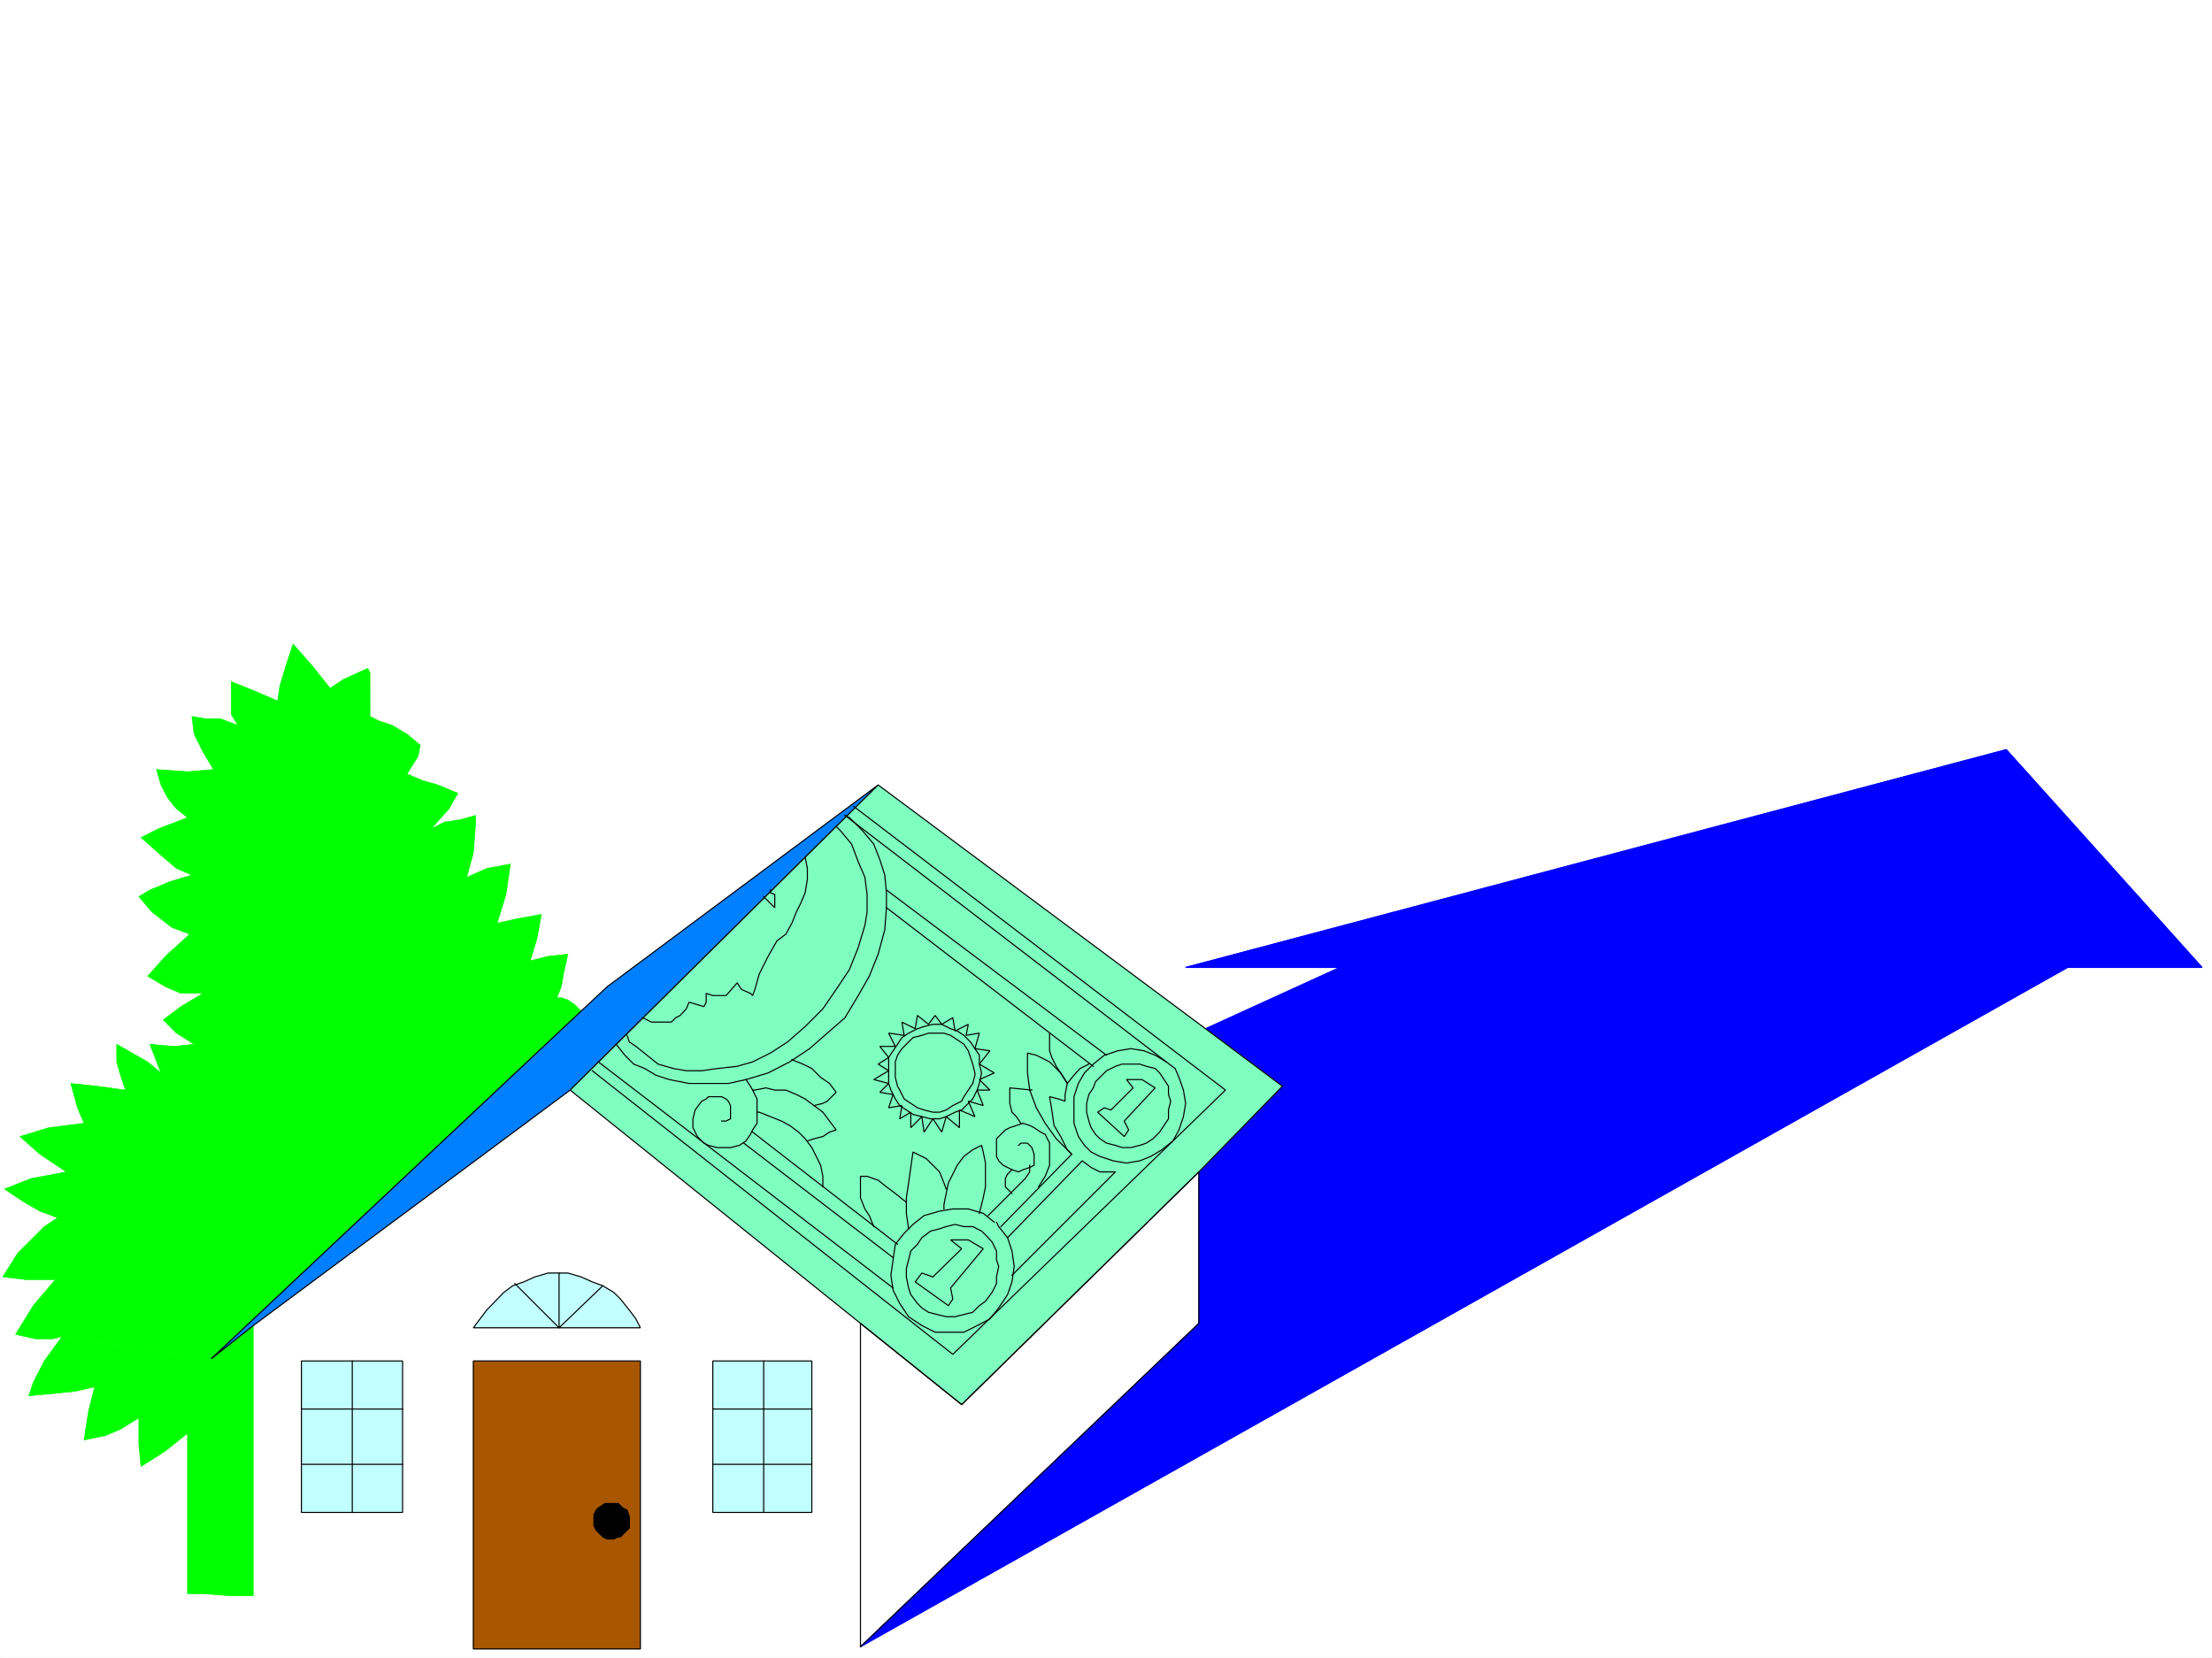 <svg xmlns="http://www.w3.org/2000/svg" width="2997.016" height="2246.297"><rect width="100%" height="100%" fill="#333333" stroke="none"/><defs><clipPath id="a"><path d="M0 0h2997v2244.137H0Zm0 0"/></clipPath></defs><path fill="#fff" d="M0 2246.297h2997.016V0H0Zm0 0"/><g clip-path="url(#a)" transform="translate(0 2.16)"><path fill="#fff" fill-rule="evenodd" stroke="#fff" stroke-linecap="square" stroke-linejoin="bevel" stroke-miterlimit="10" stroke-width=".743" d="M.742 2244.137h2995.531V-2.16H.743Zm0 0"/></g><path fill="#0f0" fill-rule="evenodd" stroke="#0f0" stroke-linecap="square" stroke-linejoin="bevel" stroke-miterlimit="10" stroke-width=".743" d="m286.21 1841.063 56.93-44.926v366.25h-29.949l-38.199-2.973h-21v-217.238l-29.949 23.969-33 20.996-2.973-29.95v-35.972l-23.968 14.972-20.997 8.996-29.207 5.981 5.98-38.941 8.25-32.965-26.233 5.984-29.95 3.012-33 3.008 6.02-17.985 14.976-29.207 23.97-32.96zm0 0"/><path fill="#0f0" fill-rule="evenodd" stroke="#0f0" stroke-linecap="square" stroke-linejoin="bevel" stroke-miterlimit="10" stroke-width=".743" d="m286.21 1841.063 501.263-471.118-8.993-8.992-8.992-5.98-8.992-3.012h-5.984l5.984-14.977 3.008-17.242 5.984-26.941-26.98 2.973-23.969 6.023 8.996-29.992 5.98-32.922-32.96 5.984-26.98 5.98 12.003-38.94 5.984-41.216-32.218 6.024-26.98 11.965 8.991-32.961 3.012-38.946v-11.964l-20.996 5.984-20.957 2.969-17.988 8.996 23.969-26.942 12.003-20.996-26.976-11.222-20.996-5.98-20.961-8.993 14.976-23.969 2.973-14.976-17.95-14.977-20.253-12.004-17.984-5.98-11.965-5.985V911.54l-3.012-5.984-32.96 14.976-17.985 12.004-23.97-29.988-26.237-29.953-8.993 26.98-8.992 29.95-2.972 20.214-33-14.23-29.95-11.965v44.184l8.993 14.972-23.97-8.992H277.22l-17.242-2.973 3.011 23.97 12.004 23.968 14.23 23.969-35.23 2.972-41.953-2.972 5.984 20.957 8.993 17.242 12.004 14.976 14.972 11.965-38.941 14.977-24.008 12.004 26.98 23.969 20.997 17.984 20.957 8.953-29.954 8.992-26.976 11.262-14.977 8.992 17.989 20.957 26.976 20.961 23.969 8.992-32.961 29.95-24.008 26.98 24.008 14.23 20.957 8.997h29.992L245 1363.965l-23.969 17.945 17.989 17.988 23.968 14.973-26.98 3.012-32.961-3.012 14.976 38.945-17.988-14.976-20.957-11.965-20.996-12.004v23.969l6.02 20.996 5.984 17.207-38.203-5.242-35.969-3.754 8.992 32.965 8.992 20.996-47.976 5.98-38.942 11.965 26.977 23.969 35.934 23.969-47.938 8.992-35.973 14.234 26.98 17.985 20.997 12.004 23.969 8.953-17.985 12.004-35.972 35.933-20.215 32.219 32.219 3.754h38.941l-29.95 35.187-23.968 38.946 26.941 6.02h24.008l11.965-3.009zm0 0"/><path fill="#00f" fill-rule="evenodd" stroke="#00f" stroke-linecap="square" stroke-linejoin="bevel" stroke-miterlimit="10" stroke-width=".743" d="m1633.363 1393.914 104.164 77.887-113.156 116.09v205.234l-458.527 438.195 1635.633-920.53h182.05l-265.218-295.13-1111.926 295.13h209.07zm0 0"/><path fill="none" stroke="#00f" stroke-linecap="square" stroke-linejoin="bevel" stroke-miterlimit="10" stroke-width="1.486" d="m1633.363 1393.914 104.164 77.887-113.156 116.09v205.234l-458.527 438.195 1635.633-920.53h182.05l-265.218-295.13-1111.926 295.13h209.07zm0 0"/><path fill="#007fff" fill-rule="evenodd" stroke="#007fff" stroke-linecap="square" stroke-linejoin="bevel" stroke-miterlimit="10" stroke-width=".743" d="m772.5 1477.043-429.36 319.094-56.93 44.926 501.263-471.118 35.191-32.96 367.149-273.387zm0 0"/><path fill="none" stroke="#000" stroke-linecap="square" stroke-linejoin="bevel" stroke-miterlimit="10" stroke-width="1.486" d="m772.5 1477.043-429.36 319.094-56.93 44.926 501.263-471.118 35.191-32.96 367.149-273.387zm0 0"/><path fill="#7fffbf" fill-rule="evenodd" stroke="#7fffbf" stroke-linecap="square" stroke-linejoin="bevel" stroke-miterlimit="10" stroke-width=".743" d="m772.5 1477.043 393.344 316.082 137.125 110.106 321.402-315.34 113.156-116.09-104.164-77.887-443.55-330.316zm0 0"/><path fill="none" stroke="#000" stroke-linecap="square" stroke-linejoin="bevel" stroke-miterlimit="10" stroke-width="1.486" d="m772.5 1477.043 393.344 316.082 137.125 110.106 321.402-315.34 113.156-116.09-104.164-77.887-443.55-330.316zm0 0"/><path fill="#a85700" fill-rule="evenodd" stroke="#a85700" stroke-linecap="square" stroke-linejoin="bevel" stroke-miterlimit="10" stroke-width=".743" d="M641.355 1844.074H867.63v390.219H641.355Zm0 0"/><path fill="none" stroke="#000" stroke-linecap="square" stroke-linejoin="bevel" stroke-miterlimit="10" stroke-width="1.486" d="M641.355 1844.074H867.63v390.219H641.355Zm0 0"/><path fill-rule="evenodd" stroke="#000" stroke-linecap="square" stroke-linejoin="bevel" stroke-miterlimit="10" stroke-width=".743" d="M852.652 2061.273v-5.98l-3.007-8.996-5.985-3.008-5.98-5.984h-17.99l-8.992 5.984-3.012 3.008-2.968 5.984v14.977l2.968 6.02 8.997 8.991 5.98 2.973h8.992l6.024-2.973h2.968l12.004-12.003zm0 0"/><path fill="none" stroke="#000" stroke-linecap="square" stroke-linejoin="bevel" stroke-miterlimit="10" stroke-width="1.486" d="M852.652 2061.273v-5.98l-3.007-8.996-5.985-3.008-5.98-5.984h-17.99l-8.992 5.984-3.012 3.008-2.968 5.984v14.977l2.968 6.02 8.997 8.991 5.98 2.973h8.992l6.024-2.973h2.968l12.004-12.003zm0 0"/><path fill="#c2ffff" fill-rule="evenodd" stroke="#c2ffff" stroke-linecap="square" stroke-linejoin="bevel" stroke-miterlimit="10" stroke-width=".743" d="M408.36 1844.074h137.085v205.235H408.36Zm0 0"/><path fill="none" stroke="#000" stroke-linecap="square" stroke-linejoin="bevel" stroke-miterlimit="10" stroke-width="1.486" d="M408.36 1844.074h137.085v205.235H408.36Zm0 0"/><path fill="#c2ffff" fill-rule="evenodd" stroke="#c2ffff" stroke-linecap="square" stroke-linejoin="bevel" stroke-miterlimit="10" stroke-width=".743" d="M965.77 1844.074h134.152v205.235H965.77Zm0 0"/><path fill="none" stroke="#000" stroke-linecap="square" stroke-linejoin="bevel" stroke-miterlimit="10" stroke-width="1.486" d="M965.77 1844.074h134.152v205.235H965.77Zm0 0"/><path fill="#c2ffff" fill-rule="evenodd" stroke="#c2ffff" stroke-linecap="square" stroke-linejoin="bevel" stroke-miterlimit="10" stroke-width=".743" d="m867.629 1799.148-5.98-12.003-8.997-11.965-12.004-15.016-8.992-8.953-14.972-8.992-14.235-5.238-14.976-6.766-17.985-5.238h-26.98l-17.985 5.238-14.976 6.766-14.973 5.238-12.004 8.992-23.226 23.969-8.992 11.965-8.997 12.003zm0 0"/><path fill="none" stroke="#000" stroke-linecap="square" stroke-linejoin="bevel" stroke-miterlimit="10" stroke-width="1.486" d="m867.629 1799.148-5.98-12.003-8.997-11.965-12.004-15.016-8.992-8.953-14.972-8.992-14.235-5.238-14.976-6.766-17.985-5.238h-26.98l-17.985 5.238-14.976 6.766-14.973 5.238-12.004 8.992-23.226 23.969-8.992 11.965-8.997 12.003zm298.215 432.172 458.527-438.195v-205.234l-321.402 315.34-137.125-110.106v438.195"/><path fill="none" stroke="#000" stroke-linecap="square" stroke-linejoin="bevel" stroke-miterlimit="10" stroke-width="1.486" d="m1156.851 1092.805 503.493 384.238-369.38 358.039-488.515-384.238m8.251-12.004 399.327 306.351m370.161-306.351-435.34-334.031"/><path fill="none" stroke="#000" stroke-linecap="square" stroke-linejoin="bevel" stroke-miterlimit="10" stroke-width="1.486" d="m870.64 1378.941 11.965 5.98h26.977l6.023-5.98 5.98-3.011 8.25-8.993 3.716-8.996 20.254 6.024 3.011-6.024v-11.96l8.954 3.007h17.988l15.012-17.242 5.984 8.992 12.004 5.242 2.969 3.008 3.011-8.25 5.985-20.996 12.004-23.969 11.96-20.957 12.004-8.992 8.25-14.976 5.985-14.977 5.98-12 6.024-14.234 2.972-17.946v-14.976l-2.972-15.016"/><path fill="none" stroke="#000" stroke-linecap="square" stroke-linejoin="bevel" stroke-miterlimit="10" stroke-width="1.486" d="m1132.883 1119.785 5.984 5.98 14.973 17.989 8.996 23.969 8.992 20.957 3.008 23.226v23.965l-3.008 17.988-8.992 29.95-11.965 29.953-17.988 26.976-17.985 26.2-23.968 23.968-24.008 20.996-23.227 14.973-23.968 11.965-20.957 6.023-26.977 2.973-21 3.008h-20.957l-17.242-3.008-20.996-5.984-14.977-12.004-14.973-11.965-8.996-5.98-3.007-8.997"/><path fill="none" stroke="#000" stroke-linecap="square" stroke-linejoin="bevel" stroke-miterlimit="10" stroke-width="1.486" d="m834.668 1414.871 12.004 14.977 11.965 12.004 14.972 5.984 15.016 8.992 17.988 5.98 26.938 5.239h53.215l23.968-5.238 29.993-8.993 29.207-14.976 26.976-17.945 23.969-20.997 23.969-20.957 17.988-29.953 14.973-26.234 12.004-29.953 8.992-32.961 2.23-29.95v-20.253l-2.23-23.969-6.723-20.957-8.25-20.957-15.016-17.988-17.945-17.985-6.023-2.972"/><path fill="none" stroke="#000" stroke-linecap="square" stroke-linejoin="bevel" stroke-miterlimit="10" stroke-width="1.486" d="M1043.695 1205.922v3.715l6.024 2.27v17.984l-15.016-14.977m166.332-8.992 298.215 223.926m-298.215-199.958 280.23 214.973m-59.199-44.965v23.97l3.012 8.991 5.98 12.004 6.024 8.953 5.98 8.993 3.012 5.238"/><path fill="none" stroke="#000" stroke-linecap="square" stroke-linejoin="bevel" stroke-miterlimit="10" stroke-width="1.486" d="m1446.074 1468.047-8.992-14.23-15.016-14.977-17.945-8.992-12.004-2.973v26.941l3.012 23.227 8.992 23.969 11.965 20.996 14.973 20.957 21 20.957"/><path fill="none" stroke="#000" stroke-linecap="square" stroke-linejoin="bevel" stroke-miterlimit="10" stroke-width="1.486" d="m1452.059 1563.922-5.985-5.98-8.992-17.989-8.992-14.976-3.012-20.957-3.012-17.985 12.004 3.012 8.993 2.969v-8.954l3.011-15.015 8.992-11.219 8.211-8.992 12.004-5.984"/><path fill="none" stroke="#000" stroke-linecap="square" stroke-linejoin="bevel" stroke-miterlimit="10" stroke-width="1.486" d="m1580.188 1438.84 11.964 8.996 5.239 12 6.023 17.207 2.969 17.984-2.969 17.989-6.023 17.984-8.211 14.977-15.016 11.964-14.973 8.993-14.976 5.98-17.984 3.012-17.989-3.012-17.984-5.98-11.965-5.985-8.992-8.992-8.25-12.004-5.985-17.945v-35.973l5.985-17.988 8.25-14.23 11.965-11.965 15.011-12.004 17.95-5.98 17.984-2.973 17.988 2.972 14.973 5.98 15.016 8.993m-230.028 217.242 2.973 5.98 12.004 14.977 5.984 17.984 3.008 20.958-3.008 21-5.984 17.203-12.004 17.984-11.965 14.977-17.242 8.992-17.985 8.992h-38.945l-17.984-8.992-17.989-12.004-12.003-17.945-8.993-17.989-2.972-20.215 2.972-20.996 3.012-20.957 12.004-14.976 11.965-12.004 15.012-11.965 20.96-5.98 17.985-3.012h20.996l20.215 5.984 14.976 12.004m-232.254-47.937v-14.235l-3.011-14.973-5.98-12.003-5.985-11.965-8.992-12.004-8.992-8.992-12.004-8.996-11.223-5.98-15.016-5.981-14.972-5.985h-3.012"/><path fill="none" stroke="#000" stroke-linecap="square" stroke-linejoin="bevel" stroke-miterlimit="10" stroke-width="1.486" d="m1093.902 1545.977 8.992-3.012 12.004-3.012 8.993-5.98 8.992-2.973-8.992-12.004-8.993-11.965-12.004-8.992-11.964-8.992-12.004-5.984-14.235-6.02h-14.972l-12.004-2.973-14.977 2.973h-3.011"/><path fill="none" stroke="#000" stroke-linecap="square" stroke-linejoin="bevel" stroke-miterlimit="10" stroke-width="1.486" d="m1102.895 1498.04 12.003-3.013 5.98-3.011 12.005-11.965-8.992-12.004-12.004-8.211-11.965-12-12.004-5.984-14.977-5.98m-95.168 83.124h5.985l6.02-3.012v-17.945l-3.012-6.023-3.008-2.97-5.985-3.01H959.79l-2.973 3.01-6.023 2.97-8.992 12.003-2.969 11.965v12.004l5.98 11.965 8.993 8.992 5.984 3.012 12.004 3.012h17.984l11.965-3.012 8.992-5.98 6.024-8.997 2.969-5.98 5.984-8.992v-32.961l-5.984-12.004-2.97-5.242-6.023-8.992m8.992 71.164 196.324 152.058m-6.024 17.985-202.265-155.07m444.297 14.976-95.914 98.14m41.953-185.019-29.95-2.973v20.957l2.973 12.004 6.02 5.985 5.984 8.992m12.004 56.93v8.953l-6.023 8.992-50.204 50.203m-107.879 17.988-3.007-20.996v-20.957l3.007-20.215 3.012-21 2.973-20.957 17.984 8.992 17.989 17.95 5.98 15.015 3.012 8.211m-3.013 26.977v-5.98l3.013-14.977 3.008-14.23 5.984-12.005 5.98-11.964 8.996-12.004 12.004-8.993 11.965-5.984 2.266 8.992 3.012 14.977v32.219l-3.012 14.976-5.238 20.957"/><path fill="none" stroke="#000" stroke-linecap="square" stroke-linejoin="bevel" stroke-miterlimit="10" stroke-width="1.486" d="m1228.016 1629.102-14.977-11.965-12.004-8.992-11.223-8.993-14.976-5.242h-8.992v29.211l5.984 14.973 5.98 8.992 6.024 14.977m187.289-77.145-5.984 5.984-3.012 5.98v11.262l8.996 8.993m-41.211-163.321-2.973-11.964v-12.004l-6.023-8.953-5.98-8.993-8.993-8.996-8.996-5.98-8.992-3.012-11.965-5.98h-12.004l-11.964 2.972-8.993 3.008-12.004 5.984-8.992 5.98-5.98 8.993-6.024 8.996-5.98 8.992v35.188l3.008 8.996 5.984 12.004 5.98 8.992 8.997 5.98 8.992 5.985 12.004 3.012 11.965 2.968h12.004l8.992-2.968 12.004-5.985 8.992-3.011 14.976-14.973 5.98-12.004 3.013-8.996 2.972-14.23"/><path fill="none" stroke="#000" stroke-linecap="square" stroke-linejoin="bevel" stroke-miterlimit="10" stroke-width="1.486" d="m1320.914 1453.816-2.969-11.964-3.011-8.993-2.973-8.992-6.02-8.996-8.996-5.98-8.992-5.985-8.992-3.008h-20.957l-8.992 3.008-12.004 2.973-14.977 15.016-5.98 8.953-3.012 8.992v20.996l3.012 11.965 2.969 5.242 6.023 12.004 8.992 5.98 8.992 5.985 8.992 3.007 11.965 3.012h8.996l8.993-3.012 8.992-5.98 12.004-6.023 2.972-5.98 6.02-8.993 5.984-8.996 2.969-11.219v-3.012"/><path fill="none" stroke="#000" stroke-linecap="square" stroke-linejoin="bevel" stroke-miterlimit="10" stroke-width="1.486" d="m1249.012 1513.016 3.008 20.957 11.964-17.989 12.004 17.989 5.985-20.957 17.984 14.972v-23.969l20.957 8.997-8.953-21 20.215 6.023-8.25-20.996h17.242l-14.23-14.234 20.214-8.993-20.214-11.964 14.23-17.985-20.254-2.973 6.024-20.996-17.989 3.008 3.012-14.972-17.984 8.992-3.012-17.985-14.977 8.993-8.992-12.004-8.992 12.004-14.977-12.004-3.011 17.984-17.985-8.992 3.012 17.984-20.996-3.008 8.992 17.985h-20.957l11.965 14.976-14.234 8.993 14.234 8.992-20.215 11.965 20.215 5.238-11.965 12.004 17.945 3.011-5.98 17.95 17.984-2.973-3.011 17.945 15.015-8.953v20.957l14.977-14.972m322.183-59.2 5.98 8.993 5.985 8.992v11.261l3.008 8.954-3.008 12.003v11.965l-5.984 8.993-5.98 8.996-8.993 8.992-8.996 5.98-8.992 3.012-12.004 3.012h-11.965l-8.992-3.012-12.004-3.012-8.992-5.98-5.985-5.985-5.98-8.992-3.012-8.992-3.011-11.965v-12.004l3.011-11.965 5.985-8.992 3.007-8.25 14.977-14.976 12.004-5.98 8.992-3.012h23.969l8.992 3.011 11.965 2.973 6.023 5.98m-206.058 223.224 101.152-104.126 12.004 8.992 11.965 5.985h20.996l-140.133 140.093m-32.219-50.944 5.278 5.98 5.98 12.003v11.965l2.973 8.992-2.973 14.235v8.992l-5.98 12.004-8.993 11.965-8.25 5.98-8.992 8.996-12.004 3.008-11.964 2.973h-12.004l-12.004-2.973-11.965-3.008-8.992-5.984-5.985-5.98-8.992-12.004-3.012-8.993-3.007-14.976v-11.223l3.007-12.004 3.012-11.965 8.992-8.992 5.985-8.992 11.965-8.992 12.004-2.973 8.992-3.012 12.004-3.011 11.964 3.012h12.004l11.965 5.984 8.992 8.992"/><path fill="none" stroke="#000" stroke-linecap="square" stroke-linejoin="bevel" stroke-miterlimit="10" stroke-width="1.486" d="m1263.984 1730.215 38.985-38.203-15.016-11.961h24.008l20.215 11.96-44.223 53.18 3.012 14.973-5.984 8.992-44.965-32.176 8.996-12.003 14.972 5.238m116.129-178.258 3.012-3.012h8.992l5.98 6.024 3.012 8.953v15.016l-5.98 2.968-8.996 3.012-6.02 2.973-8.992-2.973-5.984-3.012-5.98-2.969-6.024-6.023-2.973-5.98v-23.97l11.965-11.964 6.024-3.012 8.992-3.011 8.992-2.97 8.996 2.97 5.98 3.011 8.993 5.985 5.984 3.008 5.98 11.964v29.993l-5.98 14.972-8.996 14.234m98.144-104.124 29.989-29.95-8.992-11.261h20.996l17.945 11.261-41.953 44.926 6.02 12.004-6.02 8.953-35.934-32.922 8.992-6.02 8.957 3.008m-959.789 480.11H408.36m137.085-74.914H408.36m68.933 140.094v-205.235m622.629 140.055H965.77m134.152-74.914H965.77m68.933 140.094v-205.235m-277.219-44.926v-74.171m0 74.171 59.2-56.93m-59.2 56.93-59.941-59.941"/></svg>

